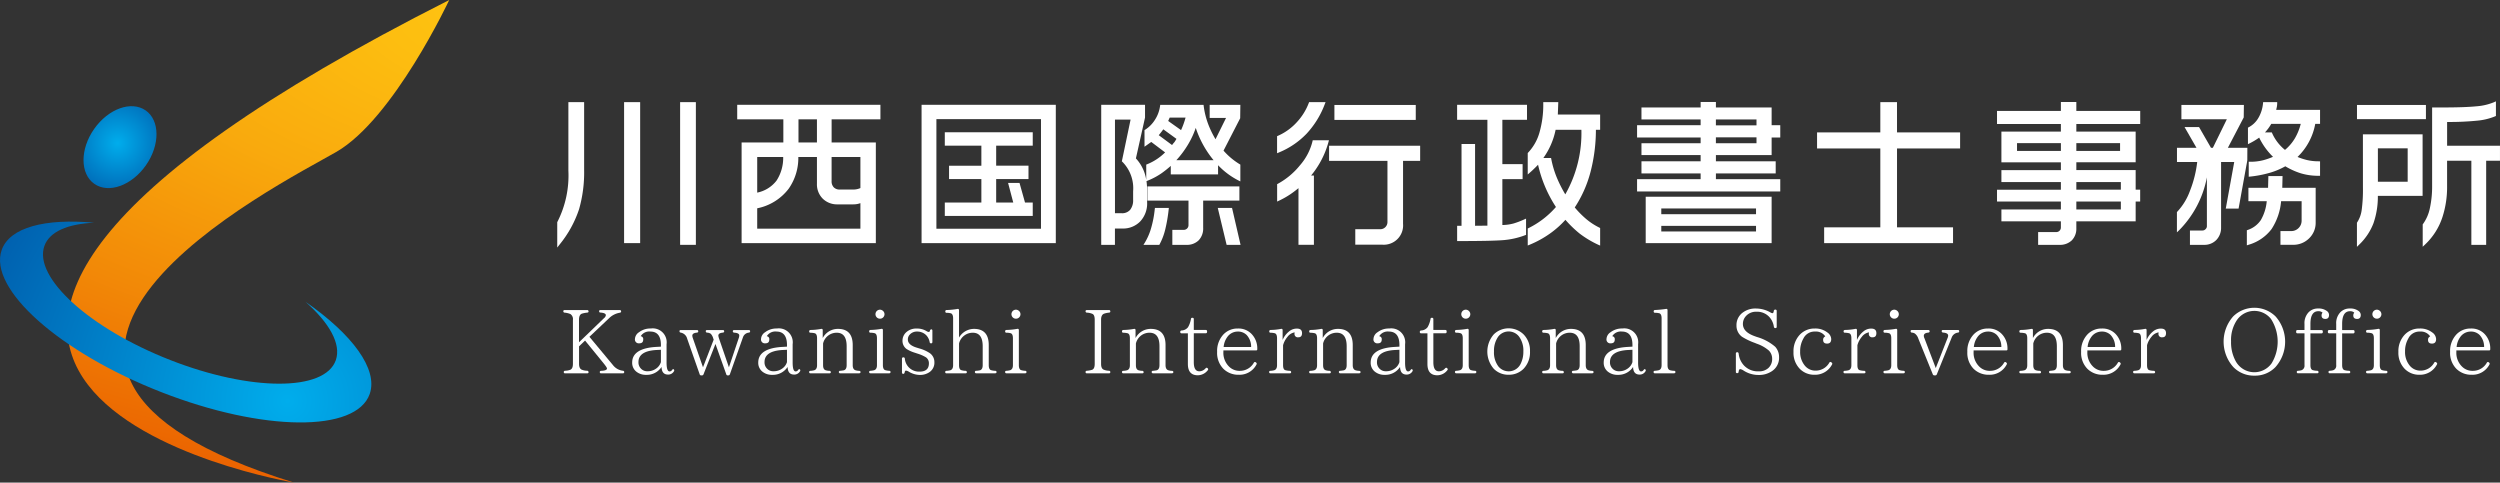 <svg id="Group_645" data-name="Group 645" xmlns="http://www.w3.org/2000/svg" xmlns:xlink="http://www.w3.org/1999/xlink" width="277" height="53.472" viewBox="0 0 277 53.472">
  <rect x="0" y="0" width="277" height="53.472" fill="#333333" stroke="none"/>
  <defs>
    <radialGradient id="radial-gradient" cx="0.996" cy="0.002" r="1.047" gradientTransform="translate(-0.132) scale(1.264 1)" gradientUnits="objectBoundingBox">
      <stop offset="0" stop-color="#ffc612"/>
      <stop offset="0.163" stop-color="#fdbe10"/>
      <stop offset="0.405" stop-color="#f9aa0d"/>
      <stop offset="0.696" stop-color="#f28907"/>
      <stop offset="1" stop-color="#ea6000"/>
    </radialGradient>
    <radialGradient id="radial-gradient-2" cx="0.853" cy="0.453" r="1.168" gradientTransform="matrix(0.405, 0.819, -0.579, 0.573, 0.438, -0.526)" gradientUnits="objectBoundingBox">
      <stop offset="0" stop-color="#00adec"/>
      <stop offset="1" stop-color="#004b9e"/>
    </radialGradient>
    <radialGradient id="radial-gradient-3" cx="0.993" cy="0.853" r="1.971" gradientTransform="translate(0.23) scale(0.541 1)" xlink:href="#radial-gradient-2"/>
  </defs>
  <g id="Group_141" data-name="Group 141">
    <g id="Group_139" data-name="Group 139" transform="translate(61.742 11.227)">
      <g id="Group_137" data-name="Group 137">
        <rect id="Rectangle_249" data-name="Rectangle 249" width="1.78" height="15.62" transform="translate(7.407 0.09)" fill="#fff"/>
        <rect id="Rectangle_250" data-name="Rectangle 250" width="1.745" height="15.811" transform="translate(13.615 0.09)" fill="#fff"/>
        <path id="Path_968" data-name="Path 968" d="M297.666,368.5a11.335,11.335,0,0,1-1.213,5.675l-.022.037v2.816l.285-.362a12.305,12.305,0,0,0,2.131-3.876,14.794,14.794,0,0,0,.564-4.343v-7.531h-1.745Z" transform="translate(-296.431 -360.827)" fill="#fff"/>
        <path id="Path_969" data-name="Path 969" d="M374.066,363.673h5.112v2.567h-4.625v11.151h14.873V366.24h-4.9v-2.567h5.407v-1.606H374.066Zm4.359,6.79a3.6,3.6,0,0,1-2.143,1.333v-3.95h2.878A4.614,4.614,0,0,1,378.425,370.462Zm5.123,2.008a2.259,2.259,0,0,0,1.633.627h1.756a2.189,2.189,0,0,0,.779-.137v2.826H376.281v-2.253a5.8,5.8,0,0,0,3.5-2.187,5.948,5.948,0,0,0,1.056-3.5H382.9V370.8A2.237,2.237,0,0,0,383.547,372.47Zm4.168-1.18a1.967,1.967,0,0,1-.814.166h-1.46a.9.9,0,0,1-.677-.246.947.947,0,0,1-.241-.69v-2.674h3.192Zm-6.861-5.05v-2.567H382.9v2.567Z" transform="translate(-354.125 -361.681)" fill="#fff"/>
        <path id="Path_970" data-name="Path 970" d="M453.6,377.391h14.873V362.067H453.6Zm13.232-13.736V375.8H455.243V363.656Z" transform="translate(-413.232 -361.681)" fill="#fff"/>
        <path id="Path_971" data-name="Path 971" d="M473.363,381.7h-.856l-.609-2.173h-1.267l.573,2.173h-1.893v-2.6h3.581v-1.484h-3.581V375.4h4.052v-1.485h-9.744V375.4h4.052v2.219h-3.581V379.1h3.581v2.6h-4.052v1.484h9.744Z" transform="translate(-420.677 -370.484)" fill="#fff"/>
        <path id="Path_972" data-name="Path 972" d="M536.186,371.616a7.937,7.937,0,0,0-.07-1.092l.2-.082a7.7,7.7,0,0,0,1.455-.783,10.636,10.636,0,0,0,1.036-.827v.943h5.24V368.76a8.317,8.317,0,0,0,2.237,1.678l.232.117v-1.863l-.077-.047a7.68,7.68,0,0,1-1.787-1.5l1.846-3.59.018-1.485h-3.4v1.45h1.815l-1.166,2.361a10.682,10.682,0,0,1-.809-1.665,8.9,8.9,0,0,1-.5-2.006l-.018-.14h-4.8l-.019.137a3.727,3.727,0,0,1-.575,1.534,3.525,3.525,0,0,1-1.072,1.082l-.076.047v1.841l.748-.529,1.535,1.158a6.039,6.039,0,0,1-1.991,1.313l-.1.04v1.685a4.811,4.811,0,0,0-.221-.867,4.507,4.507,0,0,0-.924-1.505l1.011-4.526v-1.411H531.1v15.516h1.519v-1.809h.848A2.644,2.644,0,0,0,535.41,375a2.912,2.912,0,0,0,.776-2.147Zm3.026-5.412a2.734,2.734,0,0,0-.262.321l-1.475-1.093c.083-.1.17-.209.257-.32q.072-.086.246-.331l1.458,1.058C539.361,365.973,539.286,366.1,539.212,366.2Zm-.525-2.722h1.759a9.007,9.007,0,0,1-.5,1.389l-1.425-1.013Zm.737,4.722a10.611,10.611,0,0,0,1.339-1.811,9.374,9.374,0,0,0,.812-1.77,11.063,11.063,0,0,0,1.723,3.264q.124.162.253.317Zm-6.8-4.5h1.73l-.969,4.628.069.061a4.154,4.154,0,0,1,1.181,3.254v.94a1.689,1.689,0,0,1-.328,1.113,1.166,1.166,0,0,1-.956.378h-.727Z" transform="translate(-470.827 -361.681)" fill="#fff"/>
        <path id="Path_973" data-name="Path 973" d="M581.365,406.541l.981,4.092h1.544l-.944-4.092Z" transform="translate(-508.179 -394.732)" fill="#fff"/>
        <path id="Path_974" data-name="Path 974" d="M550.545,406.684a11.621,11.621,0,0,1-.4,2.084,6.6,6.6,0,0,1-.7,1.621l-.152.245h1.756l.045-.082a6.88,6.88,0,0,0,.616-1.638,17.245,17.245,0,0,0,.377-2.194l.02-.178h-1.54Z" transform="translate(-484.34 -394.732)" fill="#fff"/>
        <path id="Path_975" data-name="Path 975" d="M561.2,397.268H551.005v1.571h4.555v2.709a.514.514,0,0,1-.153.383.536.536,0,0,1-.4.153H553.77v1.659h1.567a1.835,1.835,0,0,0,1.349-.5,1.882,1.882,0,0,0,.5-1.382v-3.022H561.2Z" transform="translate(-485.617 -387.841)" fill="#fff"/>
        <path id="Path_976" data-name="Path 976" d="M629.386,381.408h6.468V388.2a.791.791,0,0,1-.779.78h-2.786v1.709h2.96a2.142,2.142,0,0,0,2.333-2.315v-6.969h1.895v-1.676h-10.09Z" transform="translate(-543.866 -374.809)" fill="#fff"/>
        <path id="Path_977" data-name="Path 977" d="M610.893,377.492a6.332,6.332,0,0,1-1.384,2.644,8.194,8.194,0,0,1-2.447,2.047l-.085.045v1.929l.228-.108a9.356,9.356,0,0,0,1.247-.707c.293-.2.592-.424.89-.672v6.281h1.711v-7.675h-.316a10,10,0,0,0,1.069-1.58,9.7,9.7,0,0,0,.858-2.13l.055-.2h-1.8Z" transform="translate(-527.213 -373.051)" fill="#fff"/>
        <rect id="Rectangle_251" data-name="Rectangle 251" width="9.013" height="1.657" transform="translate(86.111 0.403)" fill="#fff"/>
        <path id="Path_978" data-name="Path 978" d="M610.234,364.421a9.921,9.921,0,0,0,2.025-3.286l.084-.218H610.52l-.039.1a6.488,6.488,0,0,1-1.273,2.069,6.215,6.215,0,0,1-2.137,1.559l-.1.042v1.893l.221-.094A8.938,8.938,0,0,0,610.234,364.421Z" transform="translate(-527.213 -360.827)" fill="#fff"/>
        <path id="Path_979" data-name="Path 979" d="M684.615,363.725h3.356v11.731l-1.367.014v-9.057h-1.5v9.058h-.487v1.693h.16c2.447,0,4.055-.034,4.917-.1a8.849,8.849,0,0,0,2.46-.549l.1-.039v-1.8l-.223.1a9.106,9.106,0,0,1-1.178.444,5.12,5.12,0,0,1-1.224.166V370.3h2.243v-1.658h-2.243v-4.914h2.73v-1.659h-7.744Z" transform="translate(-584.909 -361.681)" fill="#fff"/>
        <path id="Path_980" data-name="Path 980" d="M718.464,360.917H716.8v.16a11.155,11.155,0,0,1-.419,3.2,5.359,5.359,0,0,1-1.257,2.23l-.046.047v2.379l.264-.229c.18-.156.382-.346.6-.564q.16-.158.281-.288a14.191,14.191,0,0,0,1.981,4.683,9.717,9.717,0,0,1-3.036,2.339l-.089.044v1.885l.221-.091a11.3,11.3,0,0,0,2.231-1.226,10.427,10.427,0,0,0,1.723-1.53,12.466,12.466,0,0,0,1.592,1.537,11.162,11.162,0,0,0,2.029,1.217l.227.1v-1.948l-.09-.044a7.154,7.154,0,0,1-1.488-.978,10.5,10.5,0,0,1-1.235-1.254,13.265,13.265,0,0,0,1.737-3.9,18.531,18.531,0,0,0,.605-4.707h.47V362.29h-4.688Zm2.56,3.066a13.7,13.7,0,0,1-1.784,7.152,14.481,14.481,0,0,1-.933-1.843,10.689,10.689,0,0,1-.617-2.056l-.025-.129h-.855a8.145,8.145,0,0,0,1.358-3.124Z" transform="translate(-607.548 -360.827)" fill="#fff"/>
        <path id="Path_981" data-name="Path 981" d="M765.973,406.869h13.952v-5.136H765.973Zm12.224-1.912v.62H767.7v-.62Zm0-1.93v.636H767.7v-.636Z" transform="translate(-645.371 -391.159)" fill="#fff"/>
        <path id="Path_982" data-name="Path 982" d="M777.158,361.456h-6.173v-.609h-1.693v.609h-6.555v1.327h6.555v.637H762.25v1.363h7.042v.636h-6.555v1.311h6.555v.689h-6.555v1.345h6.555v.636H762.25v1.363h15.865V369.4h-7.13v-.636h6.624V367.42h-6.624v-.689h6.173v-1.947h.957V363.42h-.957Zm-1.676,3.309v.654h-4.5v-.654Zm-4.5-1.327v-.654h4.5v.654Z" transform="translate(-642.604 -360.775)" fill="#fff"/>
        <path id="Path_983" data-name="Path 983" d="M848.747,360.917H846.9v3.355H839.89v1.781H846.9v8.739h-6.225v1.745h14.282v-1.745h-6.207v-8.739h6.99v-1.781h-6.99Z" transform="translate(-700.302 -360.827)" fill="#fff"/>
        <path id="Path_984" data-name="Path 984" d="M926.312,360.847H924.6v.991h-7.077v1.449H924.6v.845h-6.59v3.4h6.59v.864h-6.59v1.327h6.59v.845h-7.077v1.311H924.6v.88h-6.59v1.311h6.59v.675a.508.508,0,0,1-.5.517h-2.021v1.415h2.351a1.879,1.879,0,0,0,1.382-.5,1.832,1.832,0,0,0,.5-1.348v-.761h6.573v-2.191h.5v-1.311h-.5v-2.172h-6.573v-.864h6.573v-3.4h-6.573v-.845h7.078v-1.449h-7.078Zm0,5.425v-.863h4.846v.863Zm4.932,3.449v.845h-4.932v-.845Zm0,2.156v.88h-4.932v-.88Zm-6.642-6.468v.863h-4.862v-.863Z" transform="translate(-757.996 -360.775)" fill="#fff"/>
        <path id="Path_985" data-name="Path 985" d="M1002.959,366.881H1000.8l1.756-3.365.018-1.381H995.65v1.588h5.033l-1.547,3.158h-.208l-1.322-2.295H996l1.321,2.295h-2.161v1.572h2.242a12.5,12.5,0,0,1-.8,3.188,6.746,6.746,0,0,1-1.4,2.31l-.048.047v2.25l.27-.258a11.3,11.3,0,0,0,3.051-5.837v5.408a.446.446,0,0,1-.151.337.468.468,0,0,1-.332.147h-1.395v1.589h1.551a1.836,1.836,0,0,0,1.376-.544,1.927,1.927,0,0,0,.523-1.388v-7.248h1.457l-.938,5.164h1.42l.966-5.341Z" transform="translate(-815.693 -361.732)" fill="#fff"/>
        <path id="Path_986" data-name="Path 986" d="M1029.246,392.8h-1.571l-.034,1.3h-2.178v1.485h2.031a5.081,5.081,0,0,1-.65,2.083,2.814,2.814,0,0,1-1.449,1.1l-.105.038v1.672l.209-.07a4.893,4.893,0,0,0,2.531-1.736,6.693,6.693,0,0,0,1.055-3.089h2.273v2.17a1.147,1.147,0,0,1-1.145,1.144h-1.2v1.52h1.376a2.468,2.468,0,0,0,1.8-.715,2.382,2.382,0,0,0,.726-1.757V394.1h-3.7Z" transform="translate(-838.081 -384.52)" fill="#fff"/>
        <path id="Path_987" data-name="Path 987" d="M1028.938,361.575a2.14,2.14,0,0,0,.066-.5v-.16h-1.556l-.014.144a3.918,3.918,0,0,1-.493,1.571,2.67,2.67,0,0,1-1.091,1.068l-.085.045v1.832l.231-.115a7.567,7.567,0,0,0,1.014-.613,7.518,7.518,0,0,0,1.531,2.128,7.778,7.778,0,0,1-1.091.379,5.7,5.7,0,0,1-1.438.169h-.16v1.659l.177-.019a12.326,12.326,0,0,0,2.14-.414,8.08,8.08,0,0,0,1.736-.724,7.934,7.934,0,0,0,1.711.776,6.678,6.678,0,0,0,1.978.276h.16v-1.605h-.16a5.5,5.5,0,0,1-1.335-.152,7.292,7.292,0,0,1-1-.329,6.78,6.78,0,0,0,1.963-3.668h.532v-1.553h-4.856C1028.906,361.711,1028.921,361.646,1028.938,361.575Zm-.591,1.748h3.268a6.15,6.15,0,0,1-.64,1.586,4.945,4.945,0,0,1-1.107,1.3,5.009,5.009,0,0,1-1.418-1.842l-.043-.095h-.758A4.885,4.885,0,0,0,1028.348,363.322Z" transform="translate(-838.434 -360.827)" fill="#fff"/>
        <rect id="Rectangle_252" data-name="Rectangle 252" width="7.639" height="1.571" transform="translate(199.412 0.403)" fill="#fff"/>
        <path id="Path_988" data-name="Path 988" d="M1073.463,380.726a16.75,16.75,0,0,1-.137,2.435,3.34,3.34,0,0,1-.5,1.385l-.028.041v2.674l.272-.267a6.47,6.47,0,0,0,1.568-2.37,9.029,9.029,0,0,0,.478-3.009h4.957v-6.821h-6.614Zm4.956-4.379v3.7h-3.3v-3.7Z" transform="translate(-873.391 -371.139)" fill="#fff"/>
        <path id="Path_989" data-name="Path 989" d="M1103.867,365.488v-2.635a31.023,31.023,0,0,0,3.364-.149,6.774,6.774,0,0,0,1.951-.475l.093-.043v-1.622l-.227.105a6.293,6.293,0,0,1-1.931.447c-.841.086-2.152.13-3.9.13h-1.011v8.663a11.271,11.271,0,0,1-.249,2.493,4.568,4.568,0,0,1-.762,1.756l-.032.043v2.477l.27-.255a7.271,7.271,0,0,0,1.919-3.038,10.751,10.751,0,0,0,.512-3.46v-2.779h2.689v9.32h1.641v-9.32h1.531v-1.659Z" transform="translate(-894.469 -360.565)" fill="#fff"/>
      </g>
      <g id="Group_138" data-name="Group 138" transform="translate(0.675 22.872)">
        <path id="Path_990" data-name="Path 990" d="M305.655,457.6h-2.408a.132.132,0,0,1-.149-.15c0-.079.049-.129.158-.129.418-.02.637-.1.637-.259,0-.079-.119-.258-.358-.557l-2.069-2.538-.666.637v1.94c0,.329.089.537.268.637a1.553,1.553,0,0,0,.626.129.16.16,0,0,1,.159.17c0,.079-.059.12-.159.12h-2.438a.132.132,0,0,1-.149-.15c0-.079.05-.129.149-.139a1.654,1.654,0,0,0,.577-.109c.19-.079.288-.3.288-.657v-4.865a.674.674,0,0,0-.288-.656,2.205,2.205,0,0,0-.626-.15.144.144,0,0,1-.15-.159c0-.079.05-.129.15-.129h2.487a.146.146,0,0,1,.159.159c0,.08-.059.12-.159.129a2.712,2.712,0,0,0-.6.12c-.2.089-.3.309-.3.676v2.488l2.775-2.676a.5.5,0,0,0,.2-.329c0-.159-.2-.258-.587-.288-.11,0-.159-.05-.159-.15,0-.079.049-.129.149-.129h2.129a.146.146,0,0,1,.159.159c0,.08-.049.12-.149.139a2.209,2.209,0,0,0-1.194.617l-2.168,2.05,2.607,3.134a1.631,1.631,0,0,0,1.1.626c.1.01.149.06.149.15S305.755,457.6,305.655,457.6Z" transform="translate(-299.058 -450.332)" fill="#fff"/>
        <path id="Path_991" data-name="Path 991" d="M333.391,463.287a.726.726,0,0,1-.656.379c-.467,0-.706-.269-.726-.846a1.937,1.937,0,0,1-1.692.875,1.663,1.663,0,0,1-1.095-.348,1.242,1.242,0,0,1-.467-1.016c0-1.045.9-1.632,2.676-1.731l.508-.029v-.18c0-.995-.4-1.492-1.174-1.492a1.1,1.1,0,0,0-1.065.517.314.314,0,0,1,.279.359c0,.288-.139.428-.438.428a.425.425,0,0,1-.478-.488.945.945,0,0,1,.458-.746,2.047,2.047,0,0,1,1.293-.408,1.543,1.543,0,0,1,1.751,1.741v2.021c0,.666.11.995.339.995a.331.331,0,0,0,.269-.159c.07-.09.118-.12.188-.07A.15.15,0,0,1,333.391,463.287Zm-1.452-2.368-.418.02c-1.383.06-2.069.518-2.069,1.334a.973.973,0,0,0,.289.746.941.941,0,0,0,.706.279,1.6,1.6,0,0,0,1.045-.359,1.343,1.343,0,0,0,.447-.656Z" transform="translate(-321.127 -456.262)" fill="#fff"/>
        <path id="Path_992" data-name="Path 992" d="M356.866,459.509a.76.76,0,0,0-.657.528l-1.443,4.079a.172.172,0,0,1-.179.13h-.06a.154.154,0,0,1-.168-.13l-1.194-3.352-1.323,3.363a.175.175,0,0,1-.18.12h-.079a.162.162,0,0,1-.17-.13l-1.383-3.939a.893.893,0,0,0-.7-.667c-.1-.02-.15-.06-.15-.159s.05-.129.159-.129H351.1c.109,0,.159.049.159.149,0,.079-.05.129-.159.14-.329.03-.5.139-.5.338a1.06,1.06,0,0,0,.07.3l1.114,3.2,1.184-3.064-.041-.109a1.293,1.293,0,0,0-.278-.538.757.757,0,0,0-.408-.129.149.149,0,0,1-.15-.159c0-.089.05-.129.159-.129h1.722c.109,0,.159.049.159.149,0,.079-.05.129-.159.14-.329.03-.488.139-.488.338a1.564,1.564,0,0,0,.079.318l1.094,3.184,1.075-3.2a.924.924,0,0,0,.07-.329c0-.179-.189-.288-.557-.308a.157.157,0,0,1-.159-.159c0-.089.059-.129.159-.129h1.612c.1,0,.149.049.149.129A.144.144,0,0,1,356.866,459.509Z" transform="translate(-336.309 -456.753)" fill="#fff"/>
        <path id="Path_993" data-name="Path 993" d="M387.779,463.287a.726.726,0,0,1-.657.379c-.467,0-.706-.269-.726-.846a1.937,1.937,0,0,1-1.692.875,1.663,1.663,0,0,1-1.094-.348,1.241,1.241,0,0,1-.467-1.016c0-1.045.9-1.632,2.676-1.731l.508-.029v-.18c0-.995-.4-1.492-1.174-1.492a1.1,1.1,0,0,0-1.065.517.314.314,0,0,1,.279.359c0,.288-.139.428-.438.428a.425.425,0,0,1-.477-.488.945.945,0,0,1,.458-.746,2.047,2.047,0,0,1,1.293-.408,1.543,1.543,0,0,1,1.751,1.741v2.021c0,.666.11.995.339.995a.331.331,0,0,0,.268-.159c.07-.09.119-.12.188-.07A.15.15,0,0,1,387.779,463.287Zm-1.453-2.368-.418.02c-1.383.06-2.069.518-2.069,1.334a.973.973,0,0,0,.289.746.941.941,0,0,0,.706.279,1.605,1.605,0,0,0,1.045-.359,1.342,1.342,0,0,0,.447-.656Z" transform="translate(-361.546 -456.262)" fill="#fff"/>
        <path id="Path_994" data-name="Path 994" d="M410.614,463.628h-2.079a.139.139,0,0,1-.159-.15c0-.079.059-.129.159-.129a3.72,3.72,0,0,0,.378-.05c.218-.05.329-.249.329-.578v-2.089c0-1-.368-1.5-1.1-1.5a1.545,1.545,0,0,0-1.512,1.194v2.4c0,.309.089.488.268.558a1.489,1.489,0,0,0,.428.07.146.146,0,0,1,.159.159c0,.079-.059.12-.159.12h-2.08c-.109,0-.159-.05-.159-.15,0-.079.05-.129.159-.129a1.843,1.843,0,0,0,.388-.059q.329-.091.329-.568v-2.975c0-.318-.08-.5-.239-.557a1.978,1.978,0,0,0-.477-.06c-.109,0-.159-.049-.159-.159,0-.09.05-.138.159-.149a6.939,6.939,0,0,0,1.175-.12c.109-.02.169.03.169.139v.876a1.891,1.891,0,0,1,1.692-1.015c1.084,0,1.631.6,1.631,1.791v2.229c0,.3.1.488.289.558a1.41,1.41,0,0,0,.417.07c.1,0,.159.05.159.14S410.714,463.628,410.614,463.628Z" transform="translate(-377.85 -456.365)" fill="#fff"/>
        <path id="Path_995" data-name="Path 995" d="M433.189,457.508h-2.05c-.109,0-.159-.05-.159-.15,0-.079.05-.129.159-.129a2.117,2.117,0,0,0,.379-.059q.328-.091.328-.568v-2.975c0-.318-.079-.5-.238-.557a1.816,1.816,0,0,0-.468-.06c-.109,0-.159-.049-.159-.159,0-.09.05-.138.159-.149a7.667,7.667,0,0,0,1.195-.12c.109-.02.169.03.169.139v3.88c0,.3.08.478.229.547a1.731,1.731,0,0,0,.458.08c.109,0,.159.05.159.139S433.3,457.508,433.189,457.508Zm-.657-6.9a.5.5,0,0,1,.15.358.5.5,0,1,1-.508-.508A.487.487,0,0,1,432.532,450.613Z" transform="translate(-397.096 -450.244)" fill="#fff"/>
        <path id="Path_996" data-name="Path 996" d="M448.2,460.063a1.476,1.476,0,0,0-.379-.756,1.4,1.4,0,0,0-1-.408,1.059,1.059,0,0,0-.806.318.758.758,0,0,0-.229.577c0,.388.338.7,1.005.895l.258.08a3.966,3.966,0,0,1,1.175.528,1.2,1.2,0,0,1,.5.995,1.256,1.256,0,0,1-.558,1.114,1.858,1.858,0,0,1-1.064.3,2.417,2.417,0,0,1-1.194-.349.783.783,0,0,0-.329-.129c-.079,0-.129.07-.149.2-.02.1-.07.159-.159.159s-.139-.059-.139-.159v-1.512c0-.11.05-.159.159-.159a.144.144,0,0,1,.159.149,1.573,1.573,0,0,0,1.632,1.433c.687,0,1.035-.308,1.035-.915a.8.8,0,0,0-.309-.657,4.089,4.089,0,0,0-.964-.427l-.3-.1a3.722,3.722,0,0,1-.916-.417,1.115,1.115,0,0,1-.438-.906,1.251,1.251,0,0,1,.408-.934,1.639,1.639,0,0,1,1.164-.418,2.011,2.011,0,0,1,1.114.3.514.514,0,0,0,.239.079c.049,0,.09-.049.119-.139a.157.157,0,0,1,.169-.149c.059,0,.1.05.1.159v1.234c0,.1-.05.159-.139.159A.153.153,0,0,1,448.2,460.063Z" transform="translate(-407.611 -456.262)" fill="#fff"/>
        <path id="Path_997" data-name="Path 997" d="M469.308,457.237h-2.08c-.109,0-.159-.05-.159-.15,0-.079.05-.129.159-.129a2.315,2.315,0,0,0,.388-.05c.209-.05.318-.249.318-.578v-2.089c0-1-.368-1.5-1.1-1.5a1.564,1.564,0,0,0-1.522,1.194v2.4c0,.3.07.478.229.547a1.729,1.729,0,0,0,.478.08.147.147,0,0,1,.159.159c0,.079-.06.12-.159.12h-2.089a.132.132,0,0,1-.15-.15c0-.079.05-.129.15-.129a2.07,2.07,0,0,0,.408-.059c.209-.06.318-.25.318-.568v-5.193c0-.3-.08-.477-.229-.547a1.942,1.942,0,0,0-.477-.059.138.138,0,0,1-.159-.159.136.136,0,0,1,.149-.15,8.95,8.95,0,0,0,1.2-.12.129.129,0,0,1,.17.139v3.035a1.934,1.934,0,0,1,1.662-.966c1.084,0,1.632.6,1.632,1.79v2.229c0,.3.08.478.229.547a1.811,1.811,0,0,0,.477.08c.1,0,.159.05.159.14S469.408,457.237,469.308,457.237Z" transform="translate(-421.468 -449.974)" fill="#fff"/>
        <path id="Path_998" data-name="Path 998" d="M491.841,457.508h-2.05c-.109,0-.159-.05-.159-.15,0-.079.05-.129.159-.129a2.12,2.12,0,0,0,.379-.059q.327-.091.328-.568v-2.975c0-.318-.079-.5-.238-.557a1.817,1.817,0,0,0-.468-.06c-.109,0-.159-.049-.159-.159,0-.09.05-.138.159-.149a7.655,7.655,0,0,0,1.195-.12c.109-.02.168.03.168.139v3.88c0,.3.08.478.229.547a1.731,1.731,0,0,0,.458.08c.109,0,.159.05.159.139S491.95,457.508,491.841,457.508Zm-.656-6.9a.5.5,0,0,1,.15.358.5.5,0,1,1-.508-.508A.487.487,0,0,1,491.184,450.613Z" transform="translate(-440.683 -450.244)" fill="#fff"/>
        <path id="Path_999" data-name="Path 999" d="M526.925,457.6h-2.438a.14.14,0,0,1-.159-.15c0-.079.06-.129.15-.139a2.311,2.311,0,0,0,.587-.109c.19-.079.279-.3.279-.657v-4.885c0-.349-.08-.567-.249-.647a1.718,1.718,0,0,0-.617-.139.149.149,0,0,1-.15-.159c0-.079.06-.129.159-.129h2.438c.1,0,.149.059.149.159,0,.08-.049.12-.149.129a2.253,2.253,0,0,0-.557.12c-.209.089-.318.309-.318.667v4.885c0,.338.089.547.268.637a1.566,1.566,0,0,0,.606.129c.1.01.149.06.149.15S527.025,457.6,526.925,457.6Z" transform="translate(-466.467 -450.332)" fill="#fff"/>
        <path id="Path_1000" data-name="Path 1000" d="M545.562,463.628h-2.079a.139.139,0,0,1-.159-.15c0-.079.059-.129.159-.129a3.707,3.707,0,0,0,.378-.05c.219-.05.328-.249.328-.578v-2.089c0-1-.367-1.5-1.1-1.5a1.545,1.545,0,0,0-1.512,1.194v2.4c0,.309.089.488.268.558a1.491,1.491,0,0,0,.428.07.146.146,0,0,1,.159.159c0,.079-.059.12-.159.12h-2.08c-.109,0-.159-.05-.159-.15,0-.079.05-.129.159-.129a1.839,1.839,0,0,0,.388-.059q.329-.091.329-.568v-2.975c0-.318-.08-.5-.239-.557a1.982,1.982,0,0,0-.478-.06c-.109,0-.159-.049-.159-.159,0-.09.05-.138.159-.149a6.939,6.939,0,0,0,1.175-.12c.109-.02.169.03.169.139v.876a1.891,1.891,0,0,1,1.692-1.015c1.084,0,1.632.6,1.632,1.791v2.229c0,.3.1.488.288.558a1.422,1.422,0,0,0,.418.07c.1,0,.159.05.159.14S545.662,463.628,545.562,463.628Z" transform="translate(-478.136 -456.365)" fill="#fff"/>
        <path id="Path_1001" data-name="Path 1001" d="M568.2,459.771a1.417,1.417,0,0,1-1.094.547q-1.1,0-1.1-1.254v-3.393h-.687c-.109,0-.159-.049-.159-.159a.15.15,0,0,1,.15-.159.937.937,0,0,0,.716-.367,2.688,2.688,0,0,0,.318-.9.141.141,0,0,1,.159-.139c.109,0,.159.05.159.149v1.2h1.313c.109,0,.159.049.159.149v.059c0,.11-.05.159-.159.159h-1.313v3.2c0,.677.2,1.015.617,1.015a.935.935,0,0,0,.686-.329c.079-.079.149-.089.229-.009A.146.146,0,0,1,568.2,459.771Z" transform="translate(-496.806 -452.836)" fill="#fff"/>
        <path id="Path_1002" data-name="Path 1002" d="M585.529,460.9c0,.06-.05.09-.16.09h-3.592v.17a2.125,2.125,0,0,0,.6,1.592,1.623,1.623,0,0,0,1.214.5,1.767,1.767,0,0,0,1.562-.9.137.137,0,0,1,.219-.04l.021.02a.152.152,0,0,1,.049.22,2.115,2.115,0,0,1-1.97,1.134,2.331,2.331,0,0,1-1.712-.677,2.516,2.516,0,0,1-.676-1.86,2.668,2.668,0,0,1,.717-1.95,2.149,2.149,0,0,1,1.582-.637,2.009,2.009,0,0,1,1.513.6,2.307,2.307,0,0,1,.637,1.651Zm-.677-.288a1.9,1.9,0,0,0-.5-1.334,1.345,1.345,0,0,0-.985-.378,1.412,1.412,0,0,0-1.154.6,2.2,2.2,0,0,0-.408,1.114Z" transform="translate(-508.643 -456.262)" fill="#fff"/>
        <path id="Path_1003" data-name="Path 1003" d="M605.02,459.864a2.365,2.365,0,0,1,.7-.935,1.324,1.324,0,0,1,.886-.328c.379,0,.567.169.567.507,0,.309-.139.458-.417.458a.367.367,0,0,1-.418-.408.531.531,0,0,1,.02-.14,1.254,1.254,0,0,0-.8.5,2.416,2.416,0,0,0-.487.926v2.208c0,.3.07.478.218.547a2.007,2.007,0,0,0,.517.08.146.146,0,0,1,.159.159c0,.079-.059.12-.159.12h-2.12c-.109,0-.159-.05-.159-.15,0-.079.05-.129.159-.129a1.841,1.841,0,0,0,.388-.059q.329-.091.329-.568v-2.975c0-.319-.08-.5-.239-.557a1.956,1.956,0,0,0-.467-.06c-.109,0-.159-.049-.159-.159,0-.09.05-.138.159-.149a6.593,6.593,0,0,0,1.154-.12c.109-.02.17.03.17.139Z" transform="translate(-525.324 -456.292)" fill="#fff"/>
        <path id="Path_1004" data-name="Path 1004" d="M626.312,463.628h-2.079a.139.139,0,0,1-.159-.15c0-.079.059-.129.159-.129a3.7,3.7,0,0,0,.378-.05c.219-.05.328-.249.328-.578v-2.089c0-1-.367-1.5-1.1-1.5a1.545,1.545,0,0,0-1.512,1.194v2.4c0,.309.09.488.269.558a1.487,1.487,0,0,0,.427.07.146.146,0,0,1,.159.159c0,.079-.059.12-.159.12h-2.08c-.109,0-.159-.05-.159-.15,0-.079.05-.129.159-.129a1.843,1.843,0,0,0,.388-.059q.329-.091.329-.568v-2.975c0-.318-.08-.5-.239-.557a1.978,1.978,0,0,0-.477-.06c-.109,0-.159-.049-.159-.159,0-.09.05-.138.159-.149a6.937,6.937,0,0,0,1.175-.12c.109-.02.168.03.168.139v.876a1.892,1.892,0,0,1,1.692-1.015c1.084,0,1.632.6,1.632,1.791v2.229c0,.3.1.488.288.558a1.425,1.425,0,0,0,.418.07c.1,0,.159.05.159.14S626.412,463.628,626.312,463.628Z" transform="translate(-538.145 -456.365)" fill="#fff"/>
        <path id="Path_1005" data-name="Path 1005" d="M651.97,463.287a.726.726,0,0,1-.656.379c-.467,0-.706-.269-.726-.846a1.937,1.937,0,0,1-1.692.875,1.664,1.664,0,0,1-1.095-.348,1.242,1.242,0,0,1-.467-1.016c0-1.045.9-1.632,2.676-1.731l.508-.029v-.18c0-.995-.4-1.492-1.174-1.492a1.1,1.1,0,0,0-1.065.517.314.314,0,0,1,.279.359c0,.288-.139.428-.438.428a.425.425,0,0,1-.477-.488.945.945,0,0,1,.458-.746,2.047,2.047,0,0,1,1.293-.408,1.543,1.543,0,0,1,1.751,1.741v2.021c0,.666.11.995.339.995a.331.331,0,0,0,.268-.159c.07-.09.118-.12.188-.07A.15.15,0,0,1,651.97,463.287Zm-1.452-2.368-.418.02c-1.383.06-2.069.518-2.069,1.334a.973.973,0,0,0,.289.746.941.941,0,0,0,.706.279,1.6,1.6,0,0,0,1.045-.359,1.342,1.342,0,0,0,.447-.656Z" transform="translate(-557.879 -456.262)" fill="#fff"/>
        <path id="Path_1006" data-name="Path 1006" d="M671.548,459.771a1.416,1.416,0,0,1-1.094.547q-1.1,0-1.1-1.254v-3.393h-.687c-.109,0-.159-.049-.159-.159a.149.149,0,0,1,.15-.159.936.936,0,0,0,.716-.367,2.69,2.69,0,0,0,.318-.9.141.141,0,0,1,.159-.139c.109,0,.159.05.159.149v1.2h1.313c.11,0,.159.049.159.149v.059c0,.11-.049.159-.159.159h-1.313v3.2c0,.677.2,1.015.617,1.015a.936.936,0,0,0,.687-.329c.079-.079.149-.089.229-.009A.146.146,0,0,1,671.548,459.771Z" transform="translate(-573.611 -452.836)" fill="#fff"/>
        <path id="Path_1007" data-name="Path 1007" d="M685.9,457.508h-2.05c-.109,0-.159-.05-.159-.15,0-.079.05-.129.159-.129a2.122,2.122,0,0,0,.379-.059q.327-.091.328-.568v-2.975c0-.318-.079-.5-.238-.557a1.817,1.817,0,0,0-.468-.06c-.109,0-.159-.049-.159-.159,0-.09.05-.138.159-.149a7.656,7.656,0,0,0,1.195-.12c.109-.02.169.03.169.139v3.88c0,.3.08.478.229.547a1.729,1.729,0,0,0,.458.08c.109,0,.159.05.159.139S686.012,457.508,685.9,457.508Zm-.657-6.9a.5.5,0,0,1,.15.358.5.5,0,1,1-.508-.508A.488.488,0,0,1,685.246,450.613Z" transform="translate(-584.9 -450.244)" fill="#fff"/>
        <path id="Path_1008" data-name="Path 1008" d="M701.664,459.151a2.542,2.542,0,0,1,.716,1.88,2.623,2.623,0,0,1-.716,1.941,2.27,2.27,0,0,1-1.652.656,2.243,2.243,0,0,1-1.641-.656,2.9,2.9,0,0,1,.009-3.831,2.368,2.368,0,0,1,3.284.01Zm-2.836.3a2.727,2.727,0,0,0-.437,1.6,2.564,2.564,0,0,0,.478,1.642,1.47,1.47,0,0,0,2.447-.22,2.937,2.937,0,0,0,.329-1.412,2.618,2.618,0,0,0-.478-1.662,1.452,1.452,0,0,0-2.339.049Z" transform="translate(-595.274 -456.205)" fill="#fff"/>
        <path id="Path_1009" data-name="Path 1009" d="M726.831,463.628h-2.079a.139.139,0,0,1-.159-.15c0-.079.059-.129.159-.129a3.711,3.711,0,0,0,.377-.05c.219-.05.328-.249.328-.578v-2.089c0-1-.367-1.5-1.1-1.5a1.545,1.545,0,0,0-1.512,1.194v2.4c0,.309.09.488.268.558a1.489,1.489,0,0,0,.428.07.146.146,0,0,1,.159.159c0,.079-.059.12-.159.12h-2.08c-.109,0-.159-.05-.159-.15,0-.079.05-.129.159-.129a1.843,1.843,0,0,0,.388-.059q.329-.091.329-.568v-2.975c0-.318-.08-.5-.239-.557a1.979,1.979,0,0,0-.478-.06c-.109,0-.159-.049-.159-.159,0-.09.05-.138.159-.149a6.94,6.94,0,0,0,1.175-.12c.109-.02.169.03.169.139v.876a1.891,1.891,0,0,1,1.692-1.015c1.084,0,1.632.6,1.632,1.791v2.229c0,.3.1.488.288.558a1.423,1.423,0,0,0,.418.07c.1,0,.159.05.159.14S726.931,463.628,726.831,463.628Z" transform="translate(-612.846 -456.365)" fill="#fff"/>
        <path id="Path_1010" data-name="Path 1010" d="M752.492,463.287a.726.726,0,0,1-.656.379c-.468,0-.707-.269-.726-.846a1.936,1.936,0,0,1-1.692.875,1.665,1.665,0,0,1-1.095-.348,1.242,1.242,0,0,1-.467-1.016c0-1.045.9-1.632,2.676-1.731l.508-.029v-.18c0-.995-.4-1.492-1.173-1.492a1.1,1.1,0,0,0-1.065.517.314.314,0,0,1,.279.359c0,.288-.14.428-.438.428a.426.426,0,0,1-.478-.488.946.946,0,0,1,.458-.746,2.049,2.049,0,0,1,1.293-.408,1.543,1.543,0,0,1,1.751,1.741v2.021c0,.666.11.995.338.995a.33.33,0,0,0,.269-.159c.07-.09.119-.12.189-.07A.15.15,0,0,1,752.492,463.287Zm-1.453-2.368-.418.02c-1.383.06-2.07.518-2.07,1.334a.973.973,0,0,0,.29.746.942.942,0,0,0,.706.279,1.6,1.6,0,0,0,1.045-.359,1.344,1.344,0,0,0,.447-.656Z" transform="translate(-632.582 -456.262)" fill="#fff"/>
        <path id="Path_1011" data-name="Path 1011" d="M771.63,457.237h-2.109a.132.132,0,0,1-.15-.15c0-.079.05-.129.15-.129a2.343,2.343,0,0,0,.4-.059c.219-.05.338-.239.338-.568v-5.193c0-.3-.079-.477-.229-.547a1.969,1.969,0,0,0-.487-.059.138.138,0,0,1-.159-.159.136.136,0,0,1,.149-.15,11.456,11.456,0,0,0,1.215-.12.129.129,0,0,1,.168.139v6.089c0,.309.08.488.259.558a1.67,1.67,0,0,0,.458.07c.1,0,.159.05.159.14S771.729,457.237,771.63,457.237Z" transform="translate(-648.571 -449.974)" fill="#fff"/>
        <path id="Path_1012" data-name="Path 1012" d="M809.086,451.953a2.041,2.041,0,0,0-.517-1.1,1.842,1.842,0,0,0-1.422-.567,1.479,1.479,0,0,0-1.144.467,1.273,1.273,0,0,0-.349.885c0,.6.438,1.045,1.3,1.354l.249.09a5.367,5.367,0,0,1,2.03,1.084,1.7,1.7,0,0,1,.428,1.164,1.763,1.763,0,0,1-.826,1.562,2.544,2.544,0,0,1-1.433.4,3.025,3.025,0,0,1-1.691-.5.918.918,0,0,0-.349-.15c-.1,0-.159.1-.179.289-.01.109-.06.159-.159.159a.132.132,0,0,1-.15-.15v-2.01a.14.14,0,0,1,.15-.159c.089,0,.14.05.159.15a2.277,2.277,0,0,0,.567,1.293,2.115,2.115,0,0,0,1.651.676,1.512,1.512,0,0,0,1.075-.368,1.34,1.34,0,0,0,.418-1.045,1.276,1.276,0,0,0-.359-.886,4.039,4.039,0,0,0-1.353-.766l-.19-.079a7.393,7.393,0,0,1-1.422-.677,1.506,1.506,0,0,1-.627-1.263,1.7,1.7,0,0,1,.656-1.4,2.335,2.335,0,0,1,1.513-.478,3.25,3.25,0,0,1,1.582.428.561.561,0,0,0,.239.09c.07,0,.12-.08.139-.239.02-.1.07-.159.168-.159a.142.142,0,0,1,.159.159v1.742a.132.132,0,0,1-.149.149A.156.156,0,0,1,809.086,451.953Z" transform="translate(-674.957 -449.844)" fill="#fff"/>
        <path id="Path_1013" data-name="Path 1013" d="M833.948,462.332a.152.152,0,0,1,.049.22,2.111,2.111,0,0,1-1.939,1.134,2.22,2.22,0,0,1-1.642-.667,2.539,2.539,0,0,1-.687-1.86,2.645,2.645,0,0,1,.726-1.94,2.228,2.228,0,0,1,1.632-.657,2.159,2.159,0,0,1,1.393.438.938.938,0,0,1,.428.726c0,.338-.149.507-.458.507-.288,0-.437-.129-.437-.408a.386.386,0,0,1,.238-.388,1.244,1.244,0,0,0-1.134-.537,1.366,1.366,0,0,0-1.293.776,2.782,2.782,0,0,0-.358,1.433,2.35,2.35,0,0,0,.477,1.512,1.512,1.512,0,0,0,1.233.608,1.734,1.734,0,0,0,1.523-.885c.049-.09.129-.1.219-.041Z" transform="translate(-693.426 -456.262)" fill="#fff"/>
        <path id="Path_1014" data-name="Path 1014" d="M852.777,459.864a2.36,2.36,0,0,1,.7-.935,1.323,1.323,0,0,1,.885-.328c.379,0,.567.169.567.507,0,.309-.139.458-.417.458a.366.366,0,0,1-.418-.408.533.533,0,0,1,.02-.14,1.252,1.252,0,0,0-.8.5,2.415,2.415,0,0,0-.487.926v2.208c0,.3.068.478.219.547a2.006,2.006,0,0,0,.517.08.146.146,0,0,1,.159.159c0,.079-.059.12-.159.12h-2.12c-.109,0-.159-.05-.159-.15,0-.079.05-.129.159-.129a1.84,1.84,0,0,0,.388-.059q.329-.091.329-.568v-2.975c0-.319-.08-.5-.239-.557a1.956,1.956,0,0,0-.467-.06c-.109,0-.159-.049-.159-.159,0-.09.05-.138.159-.149a6.588,6.588,0,0,0,1.154-.12c.109-.02.17.03.17.139Z" transform="translate(-709.444 -456.292)" fill="#fff"/>
        <path id="Path_1015" data-name="Path 1015" d="M870.741,457.508h-2.05c-.109,0-.159-.05-.159-.15,0-.079.05-.129.159-.129a2.12,2.12,0,0,0,.379-.059q.328-.091.328-.568v-2.975c0-.318-.079-.5-.238-.557a1.818,1.818,0,0,0-.468-.06c-.109,0-.159-.049-.159-.159,0-.09.05-.138.159-.149a7.667,7.667,0,0,0,1.195-.12c.109-.02.169.03.169.139v3.88c0,.3.08.478.229.547a1.731,1.731,0,0,0,.458.08c.109,0,.159.05.159.139S870.85,457.508,870.741,457.508Zm-.657-6.9a.5.5,0,0,1,.15.358.5.5,0,1,1-.508-.508A.486.486,0,0,1,870.084,450.613Z" transform="translate(-722.262 -450.244)" fill="#fff"/>
        <path id="Path_1016" data-name="Path 1016" d="M885.477,459.509a.844.844,0,0,0-.687.557l-1.641,4.06a.175.175,0,0,1-.179.12h-.091a.183.183,0,0,1-.179-.12l-1.6-3.95a1.155,1.155,0,0,0-.388-.568.716.716,0,0,0-.318-.1.144.144,0,0,1-.15-.159c0-.089.05-.129.159-.129h1.792c.109,0,.159.049.159.149,0,.079-.05.129-.159.14-.329.03-.488.149-.488.358a.665.665,0,0,0,.07.268l1.254,3.3,1.293-3.293a.833.833,0,0,0,.08-.3c0-.2-.189-.308-.558-.338a.157.157,0,0,1-.159-.159c0-.089.059-.129.159-.129h1.622c.109,0,.159.049.159.129A.144.144,0,0,1,885.477,459.509Z" transform="translate(-730.965 -456.753)" fill="#fff"/>
        <path id="Path_1017" data-name="Path 1017" d="M909.15,460.9c0,.06-.049.09-.158.09H905.4v.17a2.125,2.125,0,0,0,.6,1.592,1.624,1.624,0,0,0,1.214.5,1.768,1.768,0,0,0,1.562-.9.138.138,0,0,1,.219-.04l.02.02a.152.152,0,0,1,.049.22,2.115,2.115,0,0,1-1.97,1.134,2.332,2.332,0,0,1-1.712-.677,2.515,2.515,0,0,1-.676-1.86,2.668,2.668,0,0,1,.717-1.95,2.148,2.148,0,0,1,1.581-.637,2,2,0,0,1,1.512.6,2.3,2.3,0,0,1,.637,1.651Zm-.676-.288a1.9,1.9,0,0,0-.5-1.334,1.344,1.344,0,0,0-.985-.378,1.412,1.412,0,0,0-1.154.6,2.2,2.2,0,0,0-.408,1.114Z" transform="translate(-749.142 -456.262)" fill="#fff"/>
        <path id="Path_1018" data-name="Path 1018" d="M932.681,463.628H930.6a.139.139,0,0,1-.159-.15c0-.079.059-.129.159-.129a3.708,3.708,0,0,0,.377-.05c.219-.05.328-.249.328-.578v-2.089c0-1-.367-1.5-1.1-1.5a1.545,1.545,0,0,0-1.512,1.194v2.4c0,.309.09.488.268.558a1.489,1.489,0,0,0,.428.07.146.146,0,0,1,.159.159c0,.079-.059.12-.159.12h-2.08c-.109,0-.159-.05-.159-.15,0-.079.05-.129.159-.129a1.843,1.843,0,0,0,.388-.059q.329-.091.329-.568v-2.975c0-.318-.08-.5-.239-.557a1.982,1.982,0,0,0-.478-.06c-.109,0-.159-.049-.159-.159,0-.09.05-.138.159-.149a6.939,6.939,0,0,0,1.175-.12c.109-.02.168.03.168.139v.876a1.892,1.892,0,0,1,1.692-1.015c1.084,0,1.632.6,1.632,1.791v2.229c0,.3.1.488.288.558a1.424,1.424,0,0,0,.418.07c.1,0,.159.05.159.14S932.781,463.628,932.681,463.628Z" transform="translate(-765.823 -456.365)" fill="#fff"/>
        <path id="Path_1019" data-name="Path 1019" d="M958.228,460.9c0,.06-.05.09-.16.09h-3.592v.17a2.125,2.125,0,0,0,.6,1.592,1.625,1.625,0,0,0,1.215.5,1.767,1.767,0,0,0,1.562-.9.137.137,0,0,1,.219-.04l.021.02a.152.152,0,0,1,.049.22,2.115,2.115,0,0,1-1.969,1.134,2.332,2.332,0,0,1-1.712-.677,2.517,2.517,0,0,1-.676-1.86,2.668,2.668,0,0,1,.717-1.95,2.149,2.149,0,0,1,1.582-.637,2.009,2.009,0,0,1,1.513.6,2.307,2.307,0,0,1,.637,1.651Zm-.677-.288a1.9,1.9,0,0,0-.5-1.334,1.345,1.345,0,0,0-.985-.378,1.412,1.412,0,0,0-1.154.6,2.2,2.2,0,0,0-.408,1.114Z" transform="translate(-785.613 -456.262)" fill="#fff"/>
        <path id="Path_1020" data-name="Path 1020" d="M977.72,459.864a2.366,2.366,0,0,1,.7-.935,1.324,1.324,0,0,1,.886-.328c.379,0,.567.169.567.507,0,.309-.139.458-.417.458a.367.367,0,0,1-.419-.408.53.53,0,0,1,.02-.14,1.254,1.254,0,0,0-.8.5,2.419,2.419,0,0,0-.487.926v2.208c0,.3.07.478.218.547a2.008,2.008,0,0,0,.517.08.146.146,0,0,1,.159.159c0,.079-.059.12-.159.12h-2.12c-.109,0-.159-.05-.159-.15,0-.079.05-.129.159-.129a1.842,1.842,0,0,0,.388-.059q.329-.091.329-.568v-2.975c0-.319-.08-.5-.239-.557a1.955,1.955,0,0,0-.467-.06c-.109,0-.159-.049-.159-.159,0-.09.05-.138.159-.149a6.591,6.591,0,0,0,1.154-.12c.109-.02.17.03.17.139Z" transform="translate(-802.295 -456.292)" fill="#fff"/>
        <path id="Path_1021" data-name="Path 1021" d="M1021.01,450.557A4.225,4.225,0,0,1,1021,456.2a3.135,3.135,0,0,1-2.318.935,3.182,3.182,0,0,1-2.329-.945,4.214,4.214,0,0,1-.01-5.632,3.353,3.353,0,0,1,4.666,0Zm-4.258.409a3.943,3.943,0,0,0-.657,2.367,4.345,4.345,0,0,0,.508,2.189,2.352,2.352,0,0,0,3.99.239,4.633,4.633,0,0,0-.08-4.915,2.345,2.345,0,0,0-3.76.12Z" transform="translate(-831.31 -449.612)" fill="#fff"/>
        <path id="Path_1022" data-name="Path 1022" d="M1047.48,452.312v-.677a1.729,1.729,0,0,1,.467-1.3,1.415,1.415,0,0,1,1.045-.408,1.509,1.509,0,0,1,1,.3.538.538,0,0,1,.208.418c0,.288-.139.438-.4.438-.288,0-.428-.13-.428-.388a.486.486,0,0,1,.109-.309.65.65,0,0,0-.467-.159c-.588,0-.876.478-.876,1.413v.677h1.214c.1,0,.159.049.159.149v.059a.142.142,0,0,1-.159.159h-1.214V456.2c0,.289.069.468.229.547a1.8,1.8,0,0,0,.517.08.139.139,0,0,1,.15.159c0,.079-.05.12-.15.12h-2.109a.132.132,0,0,1-.149-.15c0-.079.049-.129.149-.129a1.64,1.64,0,0,0,.368-.059.524.524,0,0,0,.338-.568v-3.522h-.766c-.11,0-.159-.049-.159-.159v-.059c0-.1.049-.149.159-.149Z" transform="translate(-854.56 -449.844)" fill="#fff"/>
        <path id="Path_1023" data-name="Path 1023" d="M1061.164,452.312v-.677a1.729,1.729,0,0,1,.467-1.3,1.415,1.415,0,0,1,1.045-.408,1.509,1.509,0,0,1,1,.3.538.538,0,0,1,.208.418c0,.288-.138.438-.4.438-.288,0-.428-.13-.428-.388a.485.485,0,0,1,.109-.309.65.65,0,0,0-.467-.159c-.588,0-.876.478-.876,1.413v.677h1.214a.139.139,0,0,1,.159.149v.059a.142.142,0,0,1-.159.159h-1.214V456.2c0,.289.07.468.229.547a1.8,1.8,0,0,0,.517.08.139.139,0,0,1,.15.159c0,.079-.05.12-.15.12h-2.109a.132.132,0,0,1-.149-.15c0-.079.049-.129.149-.129a1.638,1.638,0,0,0,.368-.059.524.524,0,0,0,.338-.568v-3.522h-.766c-.11,0-.159-.049-.159-.159v-.059c0-.1.049-.149.159-.149Z" transform="translate(-864.729 -449.844)" fill="#fff"/>
        <path id="Path_1024" data-name="Path 1024" d="M1078.919,457.508h-2.05c-.109,0-.159-.05-.159-.15,0-.079.05-.129.159-.129a2.116,2.116,0,0,0,.379-.059q.328-.091.328-.568v-2.975c0-.318-.079-.5-.238-.557a1.816,1.816,0,0,0-.468-.06c-.109,0-.159-.049-.159-.159,0-.09.05-.138.159-.149a7.667,7.667,0,0,0,1.195-.12c.109-.02.168.03.168.139v3.88c0,.3.08.478.229.547a1.731,1.731,0,0,0,.458.08c.109,0,.159.05.159.139S1079.028,457.508,1078.919,457.508Zm-.657-6.9a.5.5,0,0,1,.15.358.5.5,0,1,1-.508-.508A.486.486,0,0,1,1078.262,450.613Z" transform="translate(-876.969 -450.244)" fill="#fff"/>
        <path id="Path_1025" data-name="Path 1025" d="M1094.884,462.332a.152.152,0,0,1,.049.22,2.111,2.111,0,0,1-1.939,1.134,2.22,2.22,0,0,1-1.642-.667,2.54,2.54,0,0,1-.687-1.86,2.645,2.645,0,0,1,.726-1.94,2.227,2.227,0,0,1,1.632-.657,2.158,2.158,0,0,1,1.393.438.939.939,0,0,1,.428.726c0,.338-.149.507-.458.507-.288,0-.437-.129-.437-.408a.386.386,0,0,1,.239-.388,1.244,1.244,0,0,0-1.134-.537,1.365,1.365,0,0,0-1.293.776,2.782,2.782,0,0,0-.358,1.433,2.349,2.349,0,0,0,.477,1.512,1.512,1.512,0,0,0,1.233.608,1.734,1.734,0,0,0,1.523-.885c.049-.09.129-.1.219-.041Z" transform="translate(-887.34 -456.262)" fill="#fff"/>
        <path id="Path_1026" data-name="Path 1026" d="M1117.405,460.9c0,.06-.05.09-.16.09h-3.592v.17a2.124,2.124,0,0,0,.6,1.592,1.624,1.624,0,0,0,1.214.5,1.768,1.768,0,0,0,1.562-.9.137.137,0,0,1,.219-.04l.021.02a.152.152,0,0,1,.049.22,2.115,2.115,0,0,1-1.969,1.134,2.332,2.332,0,0,1-1.712-.677,2.516,2.516,0,0,1-.676-1.86,2.668,2.668,0,0,1,.717-1.95,2.148,2.148,0,0,1,1.582-.637,2.008,2.008,0,0,1,1.513.6,2.306,2.306,0,0,1,.637,1.651Zm-.677-.288a1.9,1.9,0,0,0-.5-1.334,1.346,1.346,0,0,0-.985-.378,1.412,1.412,0,0,0-1.154.6,2.2,2.2,0,0,0-.408,1.114Z" transform="translate(-903.906 -456.262)" fill="#fff"/>
      </g>
    </g>
    <g id="Group_140" data-name="Group 140" transform="translate(0 0)">
      <path id="Path_1027" data-name="Path 1027" d="M110.226,370.325s-66.647-11.1,17.195-53.472c0,0-6.164,13.167-12.5,16.826S68.358,357.362,110.226,370.325Z" transform="translate(-77.647 -316.853)" fill="url(#radial-gradient)"/>
      <ellipse id="Ellipse_31" data-name="Ellipse 31" cx="4.967" cy="3.507" rx="4.967" ry="3.507" transform="matrix(0.573, -0.819, 0.819, 0.573, 7.579, 18.362)" fill="url(#radial-gradient-2)"/>
      <path id="Path_1028" data-name="Path 1028" d="M97.017,431.544c.957-2.745-1.947-6.619-7.111-10.206,2.639,2.336,3.977,4.683,3.355,6.463-1.215,3.481-9.43,3.474-18.349-.016s-15.163-9.142-13.948-12.623c.559-1.6,2.6-2.463,5.51-2.588-5.4-.5-9.359.5-10.24,3.031-1.495,4.289,6.423,11.334,17.685,15.735S95.522,435.833,97.017,431.544Z" transform="translate(-56.052 -387.895)" fill="url(#radial-gradient-3)"/>
    </g>
  </g>
</svg>

